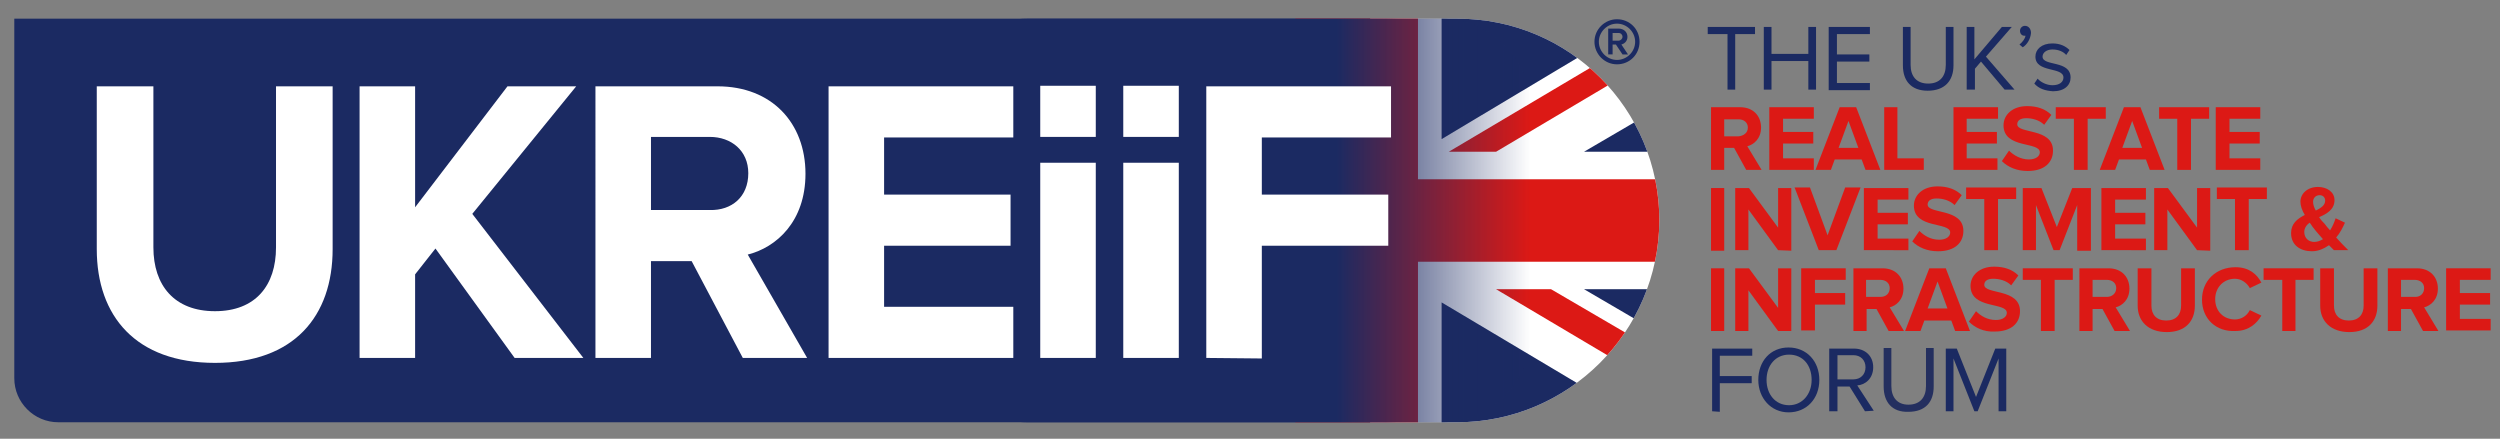 <?xml version="1.0" encoding="UTF-8"?> <svg xmlns="http://www.w3.org/2000/svg" xmlns:xlink="http://www.w3.org/1999/xlink" version="1.1" id="Layer_1" x="0px" y="0px" viewBox="0 0 454.7 79.8" style="enable-background:new 0 0 454.7 79.8;" xml:space="preserve"><rect x="0" y="0" width="454.7" height="79.8" fill="#808080" stroke="none"/> <style type="text/css"> .st0{fill:#1B2A62;} .st1{fill:#DC1915;} .st2{fill:#242F5F;} .st3{clip-path:url(#SVGID_00000092433861517247089020000005361334574611804811_);} .st4{fill:#FFFFFF;} .st5{fill:url(#SVGID_00000029025181398884678920000017963552808958940092_);} </style> <path class="st0" d="M252.2,76.8H10.6c-4.4,0-8-3.6-8-8V3.4h249.7c20.3,0,36.7,16.4,36.7,36.7l0,0C288.9,60.4,272.4,76.8,252.2,76.8 z"></path> <g> <path class="st0" d="M314.2,16.3V6.2h-3.6V4.9h8.6v1.3h-3.6v10.1H314.2z"></path> <path class="st0" d="M328.9,16.3v-5.2h-6.7v5.2h-1.4V4.9h1.4v4.9h6.7V4.9h1.4v11.4H328.9z"></path> <path class="st0" d="M332.6,16.3V4.9h7.5v1.3h-6v3.7h5.9v1.3h-5.9v3.9h6v1.3h-7.5V16.3z"></path> <path class="st0" d="M346.1,11.9v-7h1.4v6.9c0,2.1,1.1,3.4,3.2,3.4s3.2-1.3,3.2-3.4V4.9h1.4v7c0,2.8-1.6,4.6-4.7,4.6 C347.6,16.5,346.1,14.7,346.1,11.9z"></path> <path class="st0" d="M364.6,16.3l-4.3-5.1l-1.1,1.3v3.8h-1.5V4.9h1.4v5.9l5-5.9h1.8l-4.7,5.4l5.2,6H364.6z"></path> <path class="st0" d="M367.9,8.6l-0.6-0.5c0.5-0.4,1-1,1.1-1.6h-0.2c-0.5,0-0.8-0.4-0.8-0.9s0.4-0.9,0.9-0.9c0.6,0,1.1,0.5,1.1,1.3 C369.3,7.1,368.7,8.1,367.9,8.6z"></path> <path class="st0" d="M370,15.2l0.6-0.9c0.5,0.6,1.6,1.2,2.7,1.2c1.3,0,2-0.6,2-1.4c0-2-5.1-0.8-5.1-3.8c0-1.3,1.1-2.4,3.1-2.4 c1.4,0,2.4,0.5,3.1,1.2l-0.6,0.9c-0.5-0.6-1.4-1-2.5-1s-1.8,0.6-1.8,1.3c0,1.8,5.1,0.6,5.1,3.8c0,1.4-1.1,2.5-3.2,2.5 C371.9,16.5,370.8,16.1,370,15.2z"></path> <path class="st1" d="M317.6,30.9l-2.2-4h-1.8v4h-2.4V19.5h5.3c2.4,0,3.8,1.6,3.8,3.7c0,2-1.3,3.1-2.5,3.4l2.6,4.3 C320.4,30.9,317.6,30.9,317.6,30.9z M317.9,23.2c0-0.9-0.7-1.5-1.7-1.5h-2.6v3.1h2.6C317.1,24.7,317.9,24.2,317.9,23.2z"></path> <path class="st1" d="M321.8,30.9V19.5h8.1v2.1h-5.6V24h5.5v2.1h-5.5v2.7h5.6v2.1H321.8z"></path> <path class="st1" d="M339.3,30.9l-0.7-1.9h-4.9l-0.7,1.9h-2.8l4.4-11.4h3l4.4,11.4H339.3z M336.2,22l-1.8,4.9h3.6L336.2,22z"></path> <path class="st1" d="M342.7,30.9V19.5h2.4v9.3h4.8v2.1H342.7z"></path> <path class="st1" d="M355.3,30.9V19.5h8.1v2.1h-5.7V24h5.5v2.1h-5.5v2.7h5.6v2.1H355.3z"></path> <path class="st1" d="M364.1,29.3l1.3-1.9c0.8,0.8,2.1,1.6,3.6,1.6c1.3,0,2-0.6,2-1.3c0-2-6.6-0.6-6.6-4.9c0-1.9,1.6-3.5,4.3-3.5 c1.8,0,3.3,0.5,4.4,1.6l-1.3,1.8c-0.9-0.9-2.2-1.2-3.3-1.2c-1,0-1.6,0.4-1.6,1.1c0,1.8,6.5,0.6,6.5,4.8c0,2.1-1.5,3.7-4.6,3.7 C366.8,31.1,365.2,30.4,364.1,29.3z"></path> <path class="st1" d="M377.2,30.9v-9.3h-3.3v-2.1h9.1v2.1h-3.3v9.3H377.2z"></path> <path class="st1" d="M391,30.9l-0.7-1.9h-4.9l-0.7,1.9h-2.8l4.4-11.4h3l4.4,11.4H391z M387.8,22l-1.8,4.9h3.6L387.8,22z"></path> <path class="st1" d="M396,30.9v-9.3h-3.3v-2.1h9.1v2.1h-3.3v9.3H396z"></path> <path class="st1" d="M403,30.9V19.5h8.1v2.1h-5.6V24h5.5v2.1h-5.5v2.7h5.6v2.1H403z"></path> <path class="st1" d="M311.2,45.5V34.2h2.4v11.4h-2.4V45.5z"></path> <path class="st1" d="M323.4,45.5l-5.4-7.4v7.4h-2.4V34.2h2.5l5.3,7.2v-7.2h2.4v11.4L323.4,45.5L323.4,45.5z"></path> <path class="st1" d="M330.8,45.5l-4.4-11.4h2.8l3.2,8.7l3.2-8.7h2.8L334,45.5C334,45.5,330.8,45.5,330.8,45.5z"></path> <path class="st1" d="M339,45.5V34.2h8.1v2.1h-5.6v2.4h5.5v2.1h-5.5v2.6h5.6v2.1H339z"></path> <path class="st1" d="M347.8,43.9l1.3-1.9c0.8,0.8,2,1.6,3.6,1.6c1.3,0,2-0.6,2-1.3c0-2-6.6-0.6-6.6-4.9c0-1.9,1.6-3.5,4.3-3.5 c1.8,0,3.3,0.5,4.4,1.6l-1.3,1.8c-0.9-0.9-2.2-1.2-3.3-1.2c-1,0-1.6,0.4-1.6,1.1c0,1.8,6.5,0.6,6.5,4.8c0,2.1-1.5,3.7-4.6,3.7 C350.5,45.7,348.9,45,347.8,43.9z"></path> <path class="st1" d="M360.9,45.5v-9.3h-3.3v-2.1h9.1v2.1h-3.3v9.3H360.9z"></path> <path class="st1" d="M377.8,45.5v-8.2l-3.2,8.2h-1.1l-3.2-8.2v8.2h-2.4V34.2h3.4l2.8,7.1l2.8-7.1h3.4v11.4h-2.5V45.5z"></path> <path class="st1" d="M382.2,45.5V34.2h8.1v2.1h-5.6v2.4h5.5v2.1h-5.5v2.6h5.6v2.1H382.2z"></path> <path class="st1" d="M399.6,45.5l-5.4-7.4v7.4h-2.4V34.2h2.5l5.3,7.2v-7.2h2.4v11.4L399.6,45.5L399.6,45.5z"></path> <path class="st1" d="M406.5,45.5v-9.3h-3.3v-2.1h9.1v2.1H409v9.3H406.5z"></path> <path class="st1" d="M424.5,45.5c-0.2-0.2-0.5-0.5-0.9-0.9c-0.9,0.6-1.9,1.1-3.1,1.1c-2.1,0-3.8-1.1-3.8-3.3c0-1.7,1.1-2.6,2.5-3.3 c-0.5-0.8-0.8-1.7-0.8-2.4c0-1.5,1.3-2.7,3.2-2.7c1.6,0,3,0.9,3,2.4c0,1.7-1.4,2.5-2.8,3.1c0.3,0.5,0.7,0.9,1,1.2 c0.3,0.4,0.6,0.8,1,1.2c0.5-0.8,0.8-1.6,1-2.2l1.7,0.8c-0.4,0.9-0.9,1.9-1.6,2.7c0.7,0.8,1.4,1.5,2.2,2.3 C427.1,45.5,424.5,45.5,424.5,45.5z M422.5,43.5c-0.5-0.6-1-1.1-1.3-1.5c-0.4-0.5-0.8-1-1.1-1.5c-0.6,0.4-1,1-1,1.7 c0,1.1,0.8,1.8,1.8,1.8C421.5,44,422,43.8,422.5,43.5z M421.2,38.3c1-0.5,1.7-1,1.7-1.8c0-0.6-0.4-1-1-1c-0.7,0-1.2,0.5-1.2,1.2 C420.7,37.2,420.9,37.8,421.2,38.3z"></path> <path class="st1" d="M311.2,60.2V48.8h2.4v11.4H311.2z"></path> <path class="st1" d="M323.4,60.2l-5.4-7.4v7.4h-2.4V48.8h2.5l5.3,7.2v-7.2h2.4v11.4H323.4z"></path> <path class="st1" d="M327.6,60.2V48.8h8.1v2.1h-5.6v2.4h5.5v2.1h-5.5v4.7h-2.5V60.2z"></path> <path class="st1" d="M343.5,60.2l-2.2-4h-1.8v4h-2.4V48.8h5.3c2.4,0,3.8,1.6,3.8,3.7c0,2-1.3,3.1-2.5,3.4l2.6,4.3H343.5z M343.7,52.4c0-0.9-0.7-1.5-1.7-1.5h-2.6V54h2.6C343,54,343.7,53.4,343.7,52.4z"></path> <path class="st1" d="M355.6,60.2l-0.7-1.9H350l-0.7,1.9h-2.8l4.4-11.4h3l4.4,11.4H355.6z M352.4,51.2l-1.8,4.9h3.6L352.4,51.2z"></path> <path class="st1" d="M358.1,58.5l1.3-1.9c0.8,0.8,2,1.6,3.6,1.6c1.3,0,2-0.6,2-1.3c0-2-6.6-0.6-6.6-4.9c0-1.9,1.6-3.5,4.3-3.5 c1.8,0,3.3,0.5,4.4,1.6l-1.3,1.8c-0.9-0.9-2.2-1.2-3.3-1.2c-1,0-1.6,0.4-1.6,1.1c0,1.8,6.5,0.6,6.5,4.8c0,2.1-1.5,3.7-4.6,3.7 C360.8,60.4,359.2,59.6,358.1,58.5z"></path> <path class="st1" d="M371.2,60.2v-9.3h-3.3v-2.1h9.1v2.1h-3.3v9.3H371.2z"></path> <path class="st1" d="M384.6,60.2l-2.2-4h-1.8v4h-2.4V48.8h5.3c2.4,0,3.8,1.6,3.8,3.7c0,2-1.3,3.1-2.5,3.4l2.6,4.3H384.6z M384.9,52.4c0-0.9-0.7-1.5-1.7-1.5h-2.6V54h2.6C384.1,54,384.9,53.4,384.9,52.4z"></path> <path class="st1" d="M388.8,55.6v-6.8h2.5v6.8c0,1.6,0.9,2.7,2.7,2.7c1.8,0,2.7-1.1,2.7-2.7v-6.8h2.5v6.8c0,2.8-1.7,4.8-5.1,4.8 S388.8,58.4,388.8,55.6z"></path> <path class="st1" d="M400.5,54.5c0-3.5,2.6-5.9,6.1-5.9c2.5,0,3.9,1.3,4.7,2.8l-2.1,1c-0.5-0.9-1.5-1.7-2.7-1.7 c-2.1,0-3.6,1.6-3.6,3.7c0,2.2,1.5,3.7,3.6,3.7c1.2,0,2.2-0.7,2.7-1.7l2.1,1c-0.8,1.4-2.3,2.8-4.7,2.8 C403.1,60.4,400.5,58,400.5,54.5z"></path> <path class="st1" d="M415.1,60.2v-9.3h-3.4v-2.1h9.1v2.1h-3.3v9.3H415.1z"></path> <path class="st1" d="M422,55.6v-6.8h2.5v6.8c0,1.6,0.9,2.7,2.7,2.7c1.8,0,2.7-1.1,2.7-2.7v-6.8h2.5v6.8c0,2.8-1.7,4.8-5.1,4.8 S422,58.4,422,55.6z"></path> <path class="st1" d="M440.7,60.2l-2.2-4h-1.8v4h-2.4V48.8h5.3c2.4,0,3.8,1.6,3.8,3.7c0,2-1.3,3.1-2.5,3.4l2.6,4.3H440.7z M440.9,52.4c0-0.9-0.7-1.5-1.7-1.5h-2.5V54h2.6C440.2,54,440.9,53.4,440.9,52.4z"></path> <path class="st1" d="M444.9,60.2V48.8h8.1v2.1h-5.6v2.4h5.5v2.1h-5.5V58h5.6v2.1h-8.1V60.2z"></path> <path class="st0" d="M311.4,74.8V63.4h7.3v1.3h-5.9v3.7h5.8v1.3h-5.8v5.2L311.4,74.8L311.4,74.8z"></path> <path class="st0" d="M319.8,69.1c0-3.4,2.2-5.9,5.5-5.9s5.6,2.5,5.6,5.9s-2.3,5.9-5.6,5.9C322.1,75,319.8,72.4,319.8,69.1z M329.5,69.1c0-2.7-1.6-4.6-4.1-4.6s-4.1,2-4.1,4.6s1.6,4.6,4.1,4.6C327.8,73.7,329.5,71.7,329.5,69.1z"></path> <path class="st0" d="M339.2,74.8l-2.8-4.5h-2.2v4.5h-1.5V63.4h4.5c2,0,3.5,1.3,3.5,3.4c0,2-1.4,3.2-2.9,3.3l3,4.6L339.2,74.8 L339.2,74.8z M339.3,66.8c0-1.3-0.9-2.2-2.2-2.2h-2.9V69h2.9C338.4,69,339.3,68.1,339.3,66.8z"></path> <path class="st2" d="M342.6,70.3v-7h1.4v6.9c0,2.1,1.1,3.4,3.1,3.4c2.1,0,3.2-1.3,3.2-3.4v-6.9h1.4v7c0,2.8-1.5,4.6-4.6,4.6 C344.1,75,342.6,73.1,342.6,70.3z"></path> <path class="st0" d="M363.5,74.8v-9.6l-3.8,9.6h-0.6l-3.8-9.6v9.6h-1.4V63.4h2l3.5,8.8l3.5-8.8h2v11.4H363.5z"></path> </g> <g> <g> <defs> <path id="SVGID_1_" d="M265,76.8H10.6c-4.4,0-8-3.6-8-8V3.4h262.5c20.3,0,36.7,16.4,36.7,36.7l0,0 C301.7,60.4,285.2,76.8,265,76.8z"></path> </defs> <clipPath id="SVGID_00000166647794419975111820000002348403597788194178_"> <use xlink:href="#SVGID_1_" style="overflow:visible;"></use> </clipPath> <g style="clip-path:url(#SVGID_00000166647794419975111820000002348403597788194178_);"> <rect x="249.2" y="3.4" class="st4" width="65.6" height="73.4"></rect> <polygon class="st1" points="263.5,27.6 304.3,3.4 312.9,3.4 272.1,27.6 "></polygon> <polygon class="st0" points="314.8,27.6 288.1,27.6 314.8,12 "></polygon> <polygon class="st0" points="298.8,3.4 262.2,25.3 262.2,3.4 "></polygon> <polygon class="st1" points="314.8,71.7 314.8,76.8 312.9,76.8 272.1,52.6 282.1,52.6 "></polygon> <polygon class="st0" points="314.8,52.6 288.1,52.6 314.8,68.2 "></polygon> <polygon class="st0" points="298.8,76.8 262.2,55 262.2,76.8 "></polygon> <polygon class="st1" points="314.8,32.6 257.9,32.6 257.9,3.4 235.6,3.4 235.6,76.8 257.9,76.8 257.9,47.6 314.8,47.6 "></polygon> </g> </g> </g> <linearGradient id="SVGID_00000082356963032466860680000002895227663560247227_" gradientUnits="userSpaceOnUse" x1="170.552" y1="36.483" x2="278.352" y2="36.483" gradientTransform="matrix(1 0 0 -1 0 76.565)"> <stop offset="0.673" style="stop-color:#1B2A62"></stop> <stop offset="1" style="stop-color:#1B2A62;stop-opacity:0"></stop> </linearGradient> <path style="fill:url(#SVGID_00000082356963032466860680000002895227663560247227_);" d="M262.2,76.8h-75.4 c-8.9,0-16.2-7.2-16.2-16.2v-41c0-8.9,7.2-16.2,16.2-16.2h75.4c8.9,0,16.2,7.2,16.2,16.2v41C278.4,69.6,271.2,76.8,262.2,76.8z"></path> <g> <path class="st4" d="M17.6,45.3V15.7h10.3V45c0,6.9,3.8,11.6,11.2,11.6S50.2,51.9,50.2,45V15.7h10.3v29.6c0,12.2-7,20.7-21.4,20.7 S17.6,57.5,17.6,45.3z"></path> <path class="st4" d="M93.6,65.1L79.2,45.2l-3.7,4.7v15.2H65.4V15.7h10.1v22l16.8-22h12.5L85.9,38.9l20.2,26.2H93.6z"></path> <path class="st4" d="M135.1,65.1l-9.3-17.6h-7.4v17.6h-10.1V15.7h22.2c9.9,0,16,6.7,16,15.9c0,8.7-5.3,13.4-10.5,14.7l10.8,18.8 H135.1z M136.1,31.5c0-4.1-3.1-6.6-7-6.6h-10.7v13.3h10.7C133.1,38.3,136.1,35.8,136.1,31.5z"></path> <path class="st4" d="M150.7,65.1V15.7h33.6V25h-23.5v10.4h23v9.3h-23v11.1h23.5v9.3H150.7z"></path> <path class="st4" d="M189.2,65.1V29.6h10.1v35.5H189.2z"></path> <path class="st4" d="M204.3,65.1V29.6h10.1v35.5H204.3z"></path> <path class="st4" d="M189.2,24.9v-9.3h10.1v9.3H189.2z"></path> <path class="st4" d="M204.3,24.9v-9.3h10.1v9.3H204.3z"></path> <path class="st4" d="M219.4,65.1V15.7H253V25h-23.5v10.4h23v9.3h-23v20.5L219.4,65.1L219.4,65.1z"></path> </g> <g> <g> <path class="st0" d="M294.9,8.1c0.4-0.1,1.1-0.5,1.1-1.4c0-0.9-0.7-1.5-1.6-1.5h-1.9v4.7h0.8V8.1h0.6l1.2,1.8h1L294.9,8.1z M293.3,6h1.1c0.4,0,0.7,0.3,0.7,0.7s-0.4,0.7-0.7,0.7h-1.1V6z"></path> <path class="st0" d="M294.1,3.5c-2.2,0-4.1,1.8-4.1,4.1c0,2.2,1.8,4.1,4.1,4.1s4.1-1.8,4.1-4.1S296.4,3.5,294.1,3.5z M294.1,10.9 c-1.8,0-3.3-1.5-3.3-3.3s1.5-3.3,3.3-3.3s3.3,1.5,3.3,3.3C297.4,9.4,295.9,10.9,294.1,10.9z"></path> </g> </g> </svg> 